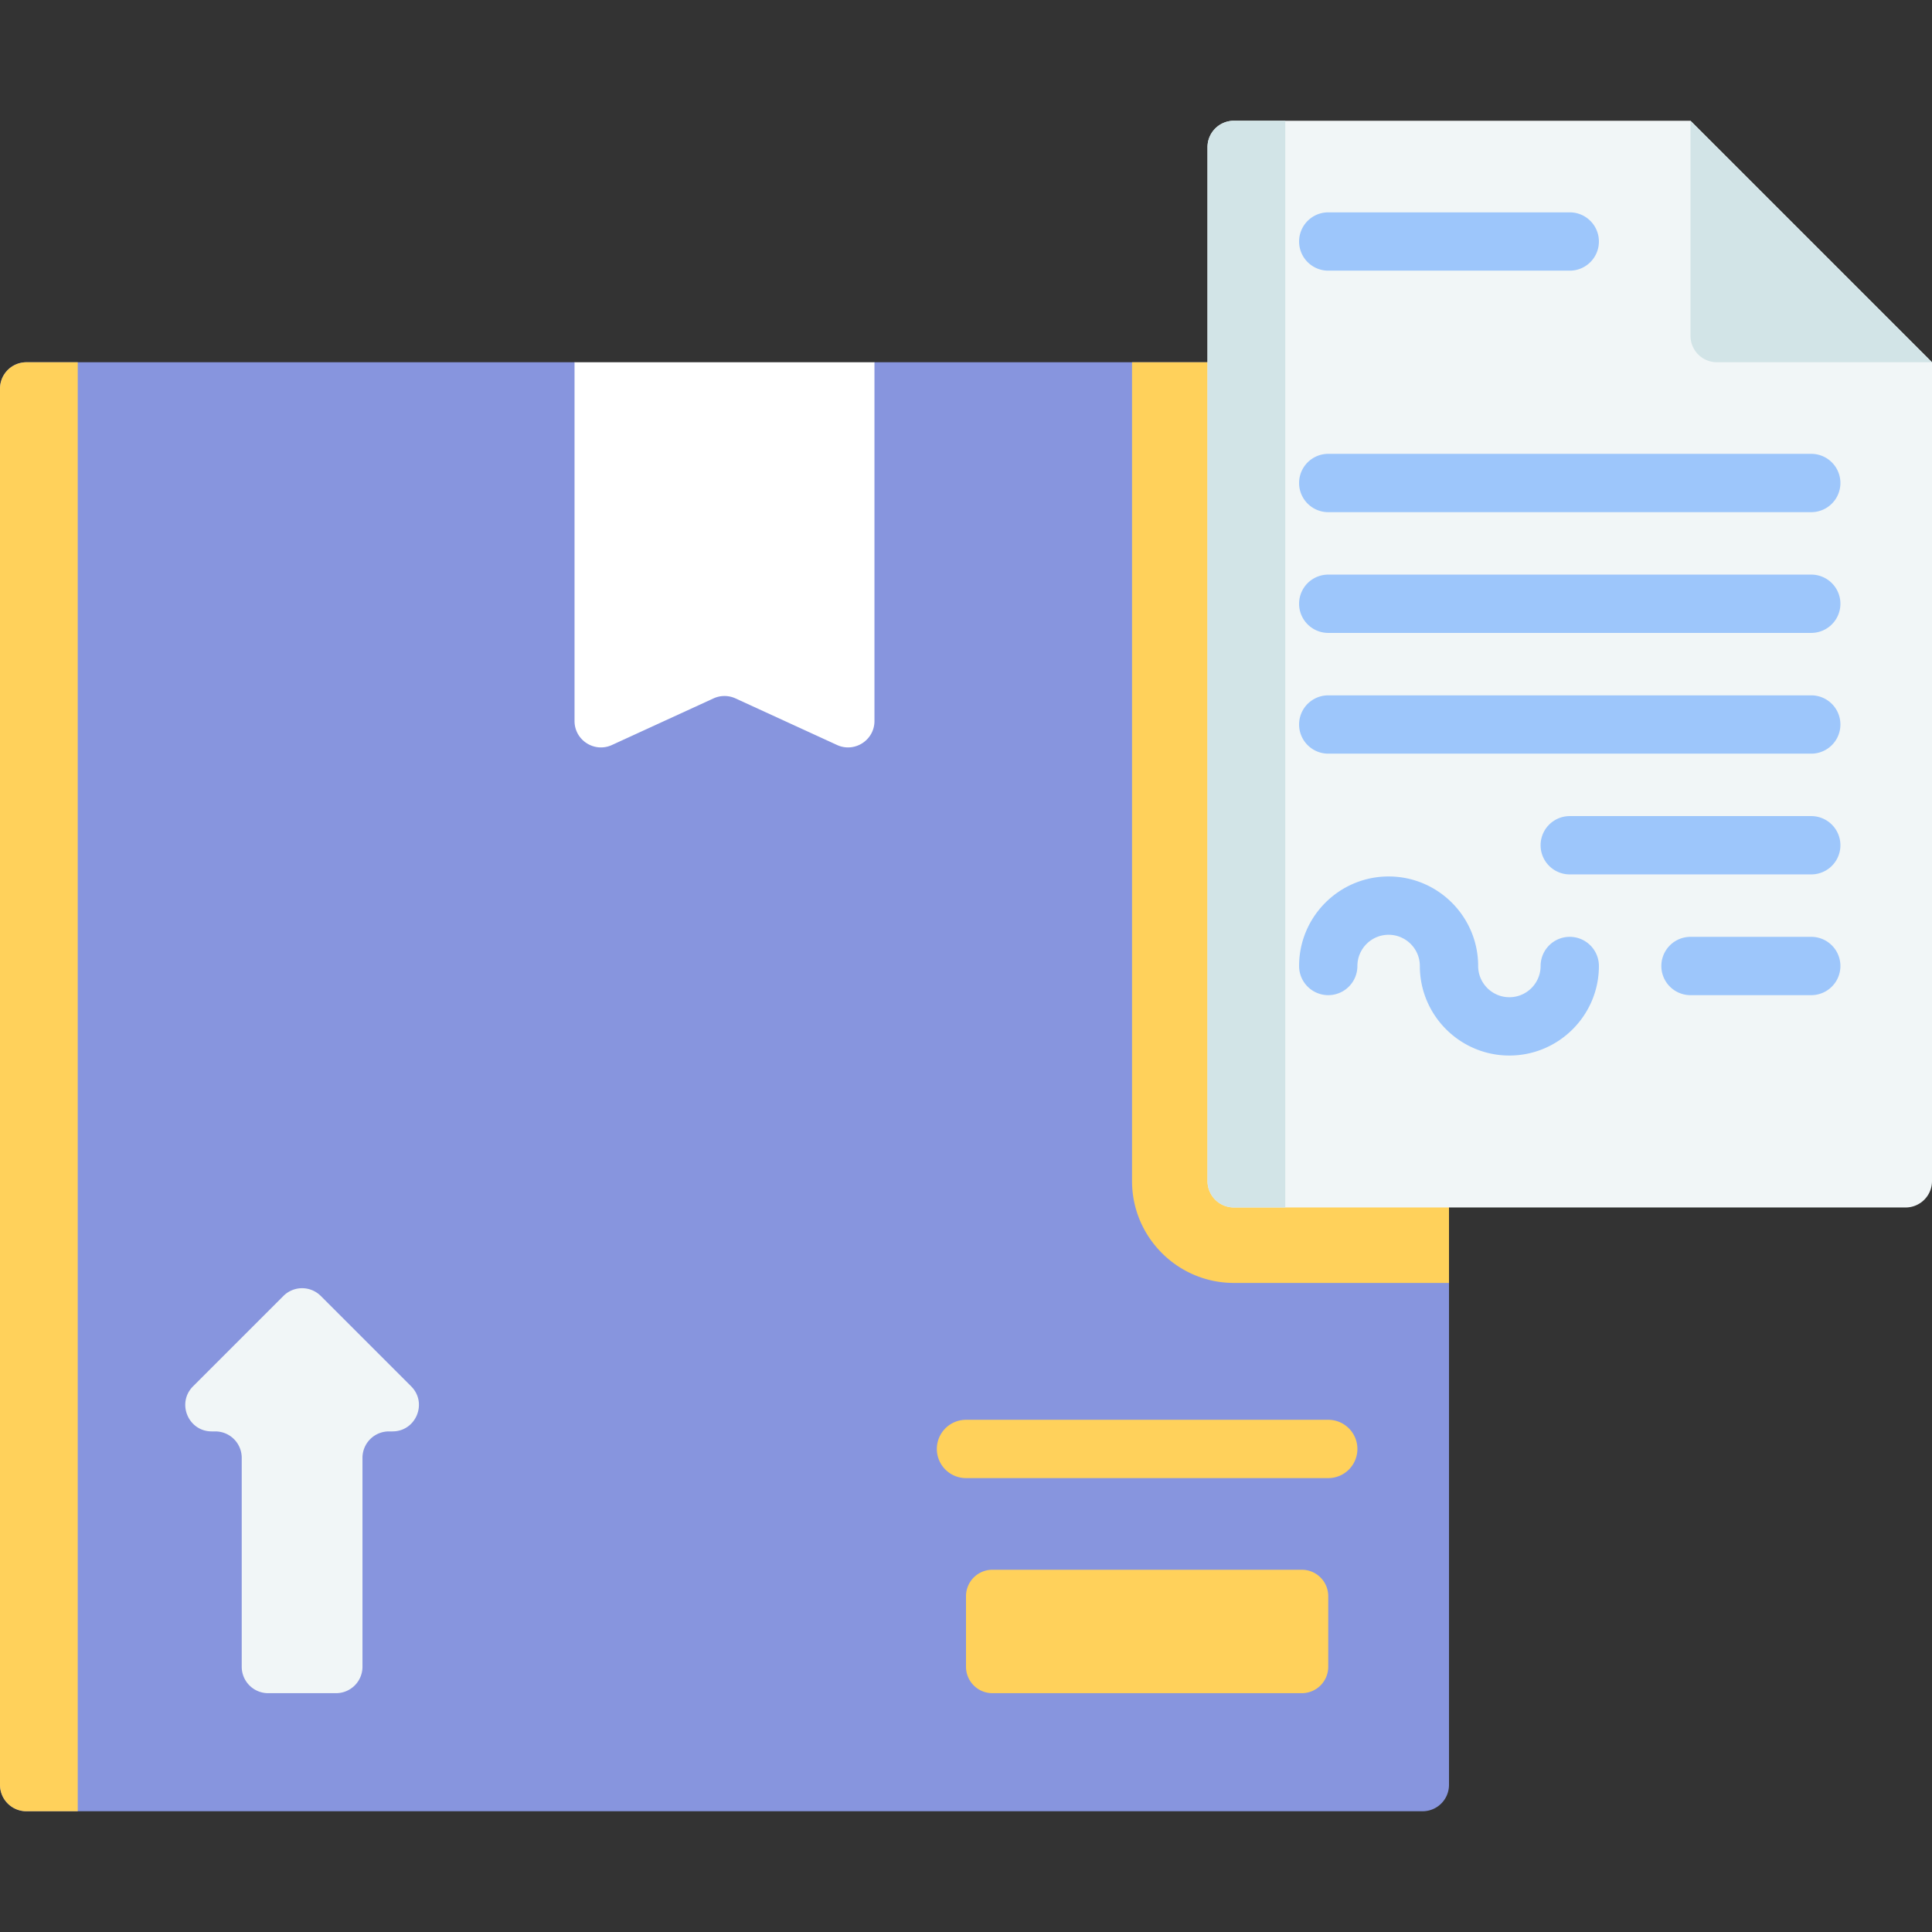 <?xml version="1.0" encoding="UTF-8"?>
<svg xmlns="http://www.w3.org/2000/svg" xmlns:xlink="http://www.w3.org/1999/xlink" version="1.1" width="512" height="512" x="0" y="0" viewBox="0 0 512 512" style="enable-background:new 0 0 512 512" xml:space="preserve" class="">
  <rect x="0" y="0" width="512" height="512" fill="#333333" stroke="none"/>
  <g>
    <path fill="#8795DE" d="M377 480H7a7 7 0 0 1-7-7V103a7 7 0 0 1 7-7h145.258L192 106l39.742-10H377a7 7 0 0 1 7 7v370a7 7 0 0 1-7 7z" opacity="1" data-original="#edba94" class=""></path>
    <path fill="#FFD15B" d="M0 103v370a7 7 0 0 0 7 7h13.604V96H7a7 7 0 0 0-7 7zM377 96h-77v216.993c0 14.888 12.112 27 27 27h57V103a7 7 0 0 0-7-7z" opacity="1" data-original="#e5a87f" class=""></path>
    <path fill="#F1F6F7" d="M505 319.994H327a7 7 0 0 1-7-7V39a7 7 0 0 1 7-7h121l64 64v216.994a7 7 0 0 1-7 7z" opacity="1" data-original="#f1f6f7" class=""></path>
    <path fill="#D2E4E7" d="M320 39v273.993a7 7 0 0 0 7 7h13.604V32H327a7 7 0 0 0-7 7zM448 32v57a7 7 0 0 0 7 7h57z" opacity="1" data-original="#d2e4e7" class=""></path>
    <path fill="#FFFFFF" d="m221.823 197.429-26.904-12.343a7.002 7.002 0 0 0-5.838 0l-26.904 12.343c-4.637 2.127-9.919-1.261-9.919-6.362V96h79.484v95.066c0 5.102-5.282 8.49-9.919 6.363z" opacity="1" data-original="#fd6930" class=""></path>
    <path fill="#F1F6F7" d="m108.958 367.388-23.949-23.949a6.999 6.999 0 0 0-9.899 0l-23.949 23.949c-4.41 4.41-1.287 11.95 4.95 11.95h.949a7 7 0 0 1 7 7v55.371a7 7 0 0 0 7 7h18a7 7 0 0 0 7-7v-55.371a7 7 0 0 1 7-7h.949c6.235-.001 9.358-7.541 4.949-11.95z" opacity="1" data-original="#f1f6f7" class=""></path>
    <path fill="#FFD15B" d="M345 448.709h-82a7 7 0 0 1-7-7V423a7 7 0 0 1 7-7h82a7 7 0 0 1 7 7v18.709a7 7 0 0 1-7 7zM352 391.713h-96a7.726 7.726 0 1 1 0-15.452h96a7.726 7.726 0 1 1 0 15.452z" opacity="1" data-original="#e5a87f" class=""></path>
    <path fill="#9DC6FB" d="M416 71.727h-64a7.726 7.726 0 1 1 0-15.452h64c4.268 0 7.726 3.459 7.726 7.726s-3.458 7.726-7.726 7.726zM480 135.726H352a7.726 7.726 0 1 1 0-15.452h128a7.726 7.726 0 1 1 0 15.452zM480 167.727H352a7.726 7.726 0 1 1 0-15.452h128a7.726 7.726 0 1 1 0 15.452zM480 199.727H352a7.726 7.726 0 1 1 0-15.452h128a7.726 7.726 0 1 1 0 15.452zM480 231.726h-64a7.726 7.726 0 1 1 0-15.452h64a7.726 7.726 0 1 1 0 15.452zM480 263.726h-32a7.726 7.726 0 1 1 0-15.452h32a7.726 7.726 0 1 1 0 15.452zM400 279.727c-13.083 0-23.727-10.644-23.727-23.727 0-4.562-3.711-8.274-8.274-8.274s-8.274 3.711-8.274 8.274a7.726 7.726 0 1 1-15.452 0c0-13.083 10.644-23.727 23.727-23.727s23.727 10.644 23.727 23.727c0 4.562 3.711 8.274 8.274 8.274s8.274-3.711 8.274-8.274a7.726 7.726 0 1 1 15.452 0c0 13.083-10.644 23.727-23.727 23.727z" opacity="1" data-original="#9dc6fb" class=""></path>
  </g>
</svg>
